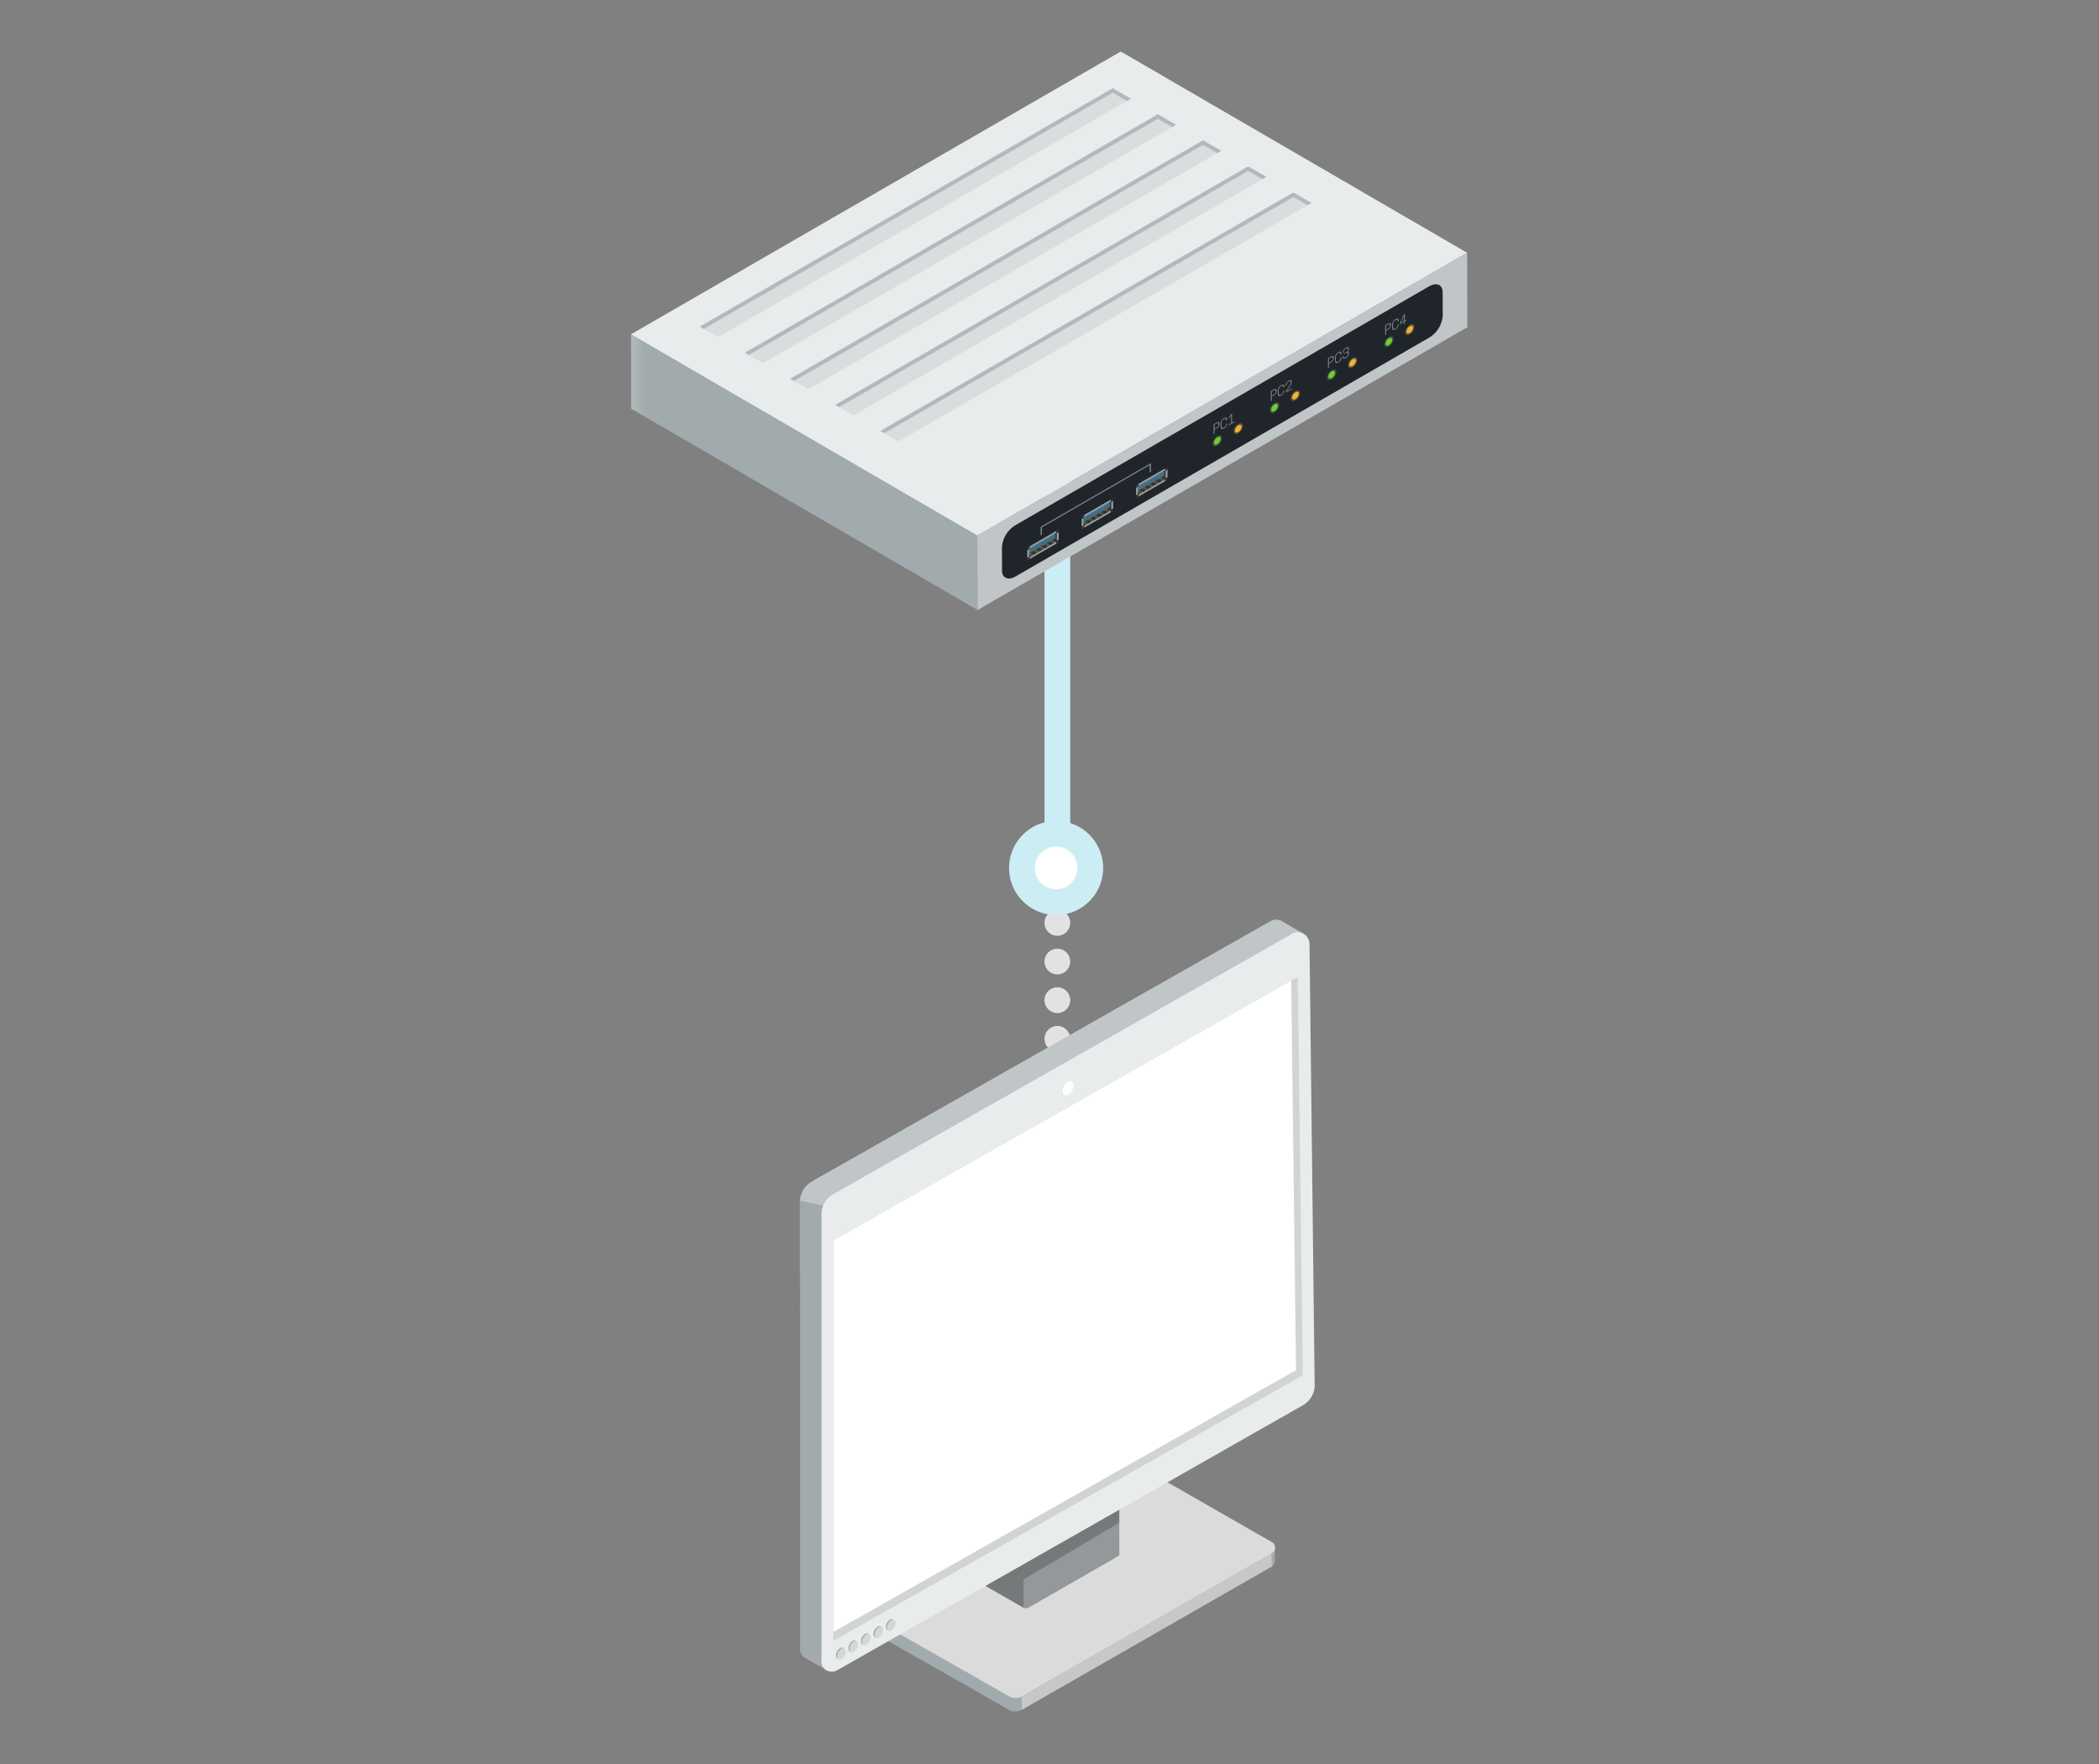<svg xmlns="http://www.w3.org/2000/svg" xmlns:xlink="http://www.w3.org/1999/xlink" width="326" height="274" viewBox="0 0 326 274">
  <rect x="0" y="0" width="326" height="274" fill="#808080" stroke="none"/>
  <defs>
    <clipPath id="clip-path">
      <rect id="사각형_1911" data-name="사각형 1911" width="129.896" height="86.739" fill="none"/>
    </clipPath>
    <clipPath id="clip-path-2">
      <path id="패스_5027" data-name="패스 5027" d="M.022,31.252l53.8,31.262-.031-11.559L0,19.693Z" transform="translate(0 -19.693)" fill="none"/>
    </clipPath>
    <linearGradient id="linear-gradient" y1="1" x2="0.041" y2="1" gradientUnits="objectBoundingBox">
      <stop offset="0" stop-color="#b2b9bb"/>
      <stop offset="1" stop-color="#a1aaad"/>
    </linearGradient>
    <clipPath id="clip-path-3">
      <rect id="사각형_1895" data-name="사각형 1895" width="129.895" height="86.739" fill="none"/>
    </clipPath>
    <clipPath id="clip-path-4">
      <path id="패스_5034" data-name="패스 5034" d="M27.731,35.972v1.639l4.3-2.473V33.5Z" transform="translate(-27.731 -33.499)" fill="none"/>
    </clipPath>
    <clipPath id="clip-path-5">
      <rect id="사각형_1896" data-name="사각형 1896" width="5.114" height="2.952" fill="none"/>
    </clipPath>
    <clipPath id="clip-path-6">
      <path id="패스_5044" data-name="패스 5044" d="M31.519,33.8v1.639l4.3-2.473V31.323Z" transform="translate(-31.519 -31.323)" fill="none"/>
    </clipPath>
    <clipPath id="clip-path-8">
      <path id="패스_5054" data-name="패스 5054" d="M35.308,31.624v1.639l4.3-2.475V29.148Z" transform="translate(-35.308 -29.148)" fill="none"/>
    </clipPath>
    <clipPath id="clip-path-9">
      <rect id="사각형_1898" data-name="사각형 1898" width="5.114" height="2.953" fill="none"/>
    </clipPath>
    <clipPath id="clip-path-11">
      <rect id="사각형_1899" data-name="사각형 1899" width="17.128" height="11.223" fill="none"/>
    </clipPath>
    <clipPath id="clip-path-12">
      <rect id="사각형_1900" data-name="사각형 1900" width="1.471" height="1.699" fill="none"/>
    </clipPath>
    <clipPath id="clip-path-20">
      <rect id="사각형_1908" data-name="사각형 1908" width="29.947" height="18.683" fill="none"/>
    </clipPath>
    <clipPath id="clip-path-21">
      <rect id="사각형_1909" data-name="사각형 1909" width="95.008" height="54.854" fill="none"/>
    </clipPath>
    <clipPath id="clip-path-22">
      <rect id="사각형_1922" data-name="사각형 1922" width="79.931" height="122.976" fill="none"/>
    </clipPath>
    <clipPath id="clip-path-23">
      <path id="패스_5113" data-name="패스 5113" d="M2.525,40.673,5.682,42.71,76.9,2.311,73.744.275Z" transform="translate(-2.525 -0.275)" fill="none"/>
    </clipPath>
  </defs>
  <g id="host_img_2" transform="translate(885 9888)">
    <rect id="사각형_2866" data-name="사각형 2866" width="326" height="274" transform="translate(-885 -9888)" fill="none" opacity="0.06"/>
    <g id="그룹_7046" data-name="그룹 7046" transform="translate(0 -2)">
      <path id="패스_5127" data-name="패스 5127" d="M0,0V68.622" transform="translate(-720.78 -9748.661)" fill="none" stroke="#e2e2e2" stroke-linecap="round" stroke-width="4" stroke-dasharray="0 6"/>
      <path id="패스_5131" data-name="패스 5131" d="M0,0V67.628" transform="translate(-720.78 -9820.534)" fill="none" stroke="#cdedf5" stroke-width="4"/>
      <path id="패스_5129" data-name="패스 5129" d="M5.307,0A5.307,5.307,0,1,1,0,5.307,5.307,5.307,0,0,1,5.307,0Z" transform="translate(-726.28 -9756.5)" fill="#fff" stroke="#cdedf5" stroke-width="4"/>
      <g id="그룹_5601" data-name="그룹 5601" transform="translate(-787 -9878)">
        <g id="그룹_5600" data-name="그룹 5600" clip-path="url(#clip-path)">
          <g id="그룹_5547" data-name="그룹 5547" transform="translate(0 43.918)">
            <g id="그룹_5546" data-name="그룹 5546" clip-path="url(#clip-path-2)">
              <rect id="사각형_1894" data-name="사각형 1894" width="53.825" height="42.821" fill="url(#linear-gradient)"/>
            </g>
          </g>
          <path id="패스_5028" data-name="패스 5028" d="M76.07,0,0,43.92,53.793,75.18l76.07-43.92Z" transform="translate(0 0)" fill="#e9eced"/>
          <path id="패스_5029" data-name="패스 5029" d="M24.121,57.937,24.152,69.5l76.07-43.918-.031-11.561Z" transform="translate(29.672 17.243)" fill="#c0c6c7"/>
          <g id="그룹_5549" data-name="그룹 5549" transform="translate(0 0)">
            <g id="그룹_5548" data-name="그룹 5548" clip-path="url(#clip-path-3)">
              <path id="패스_5030" data-name="패스 5030" d="M27.955,53.609,92.16,16.54c1.169-.674,2.116-.277,2.119.89l.011,3.729a4.389,4.389,0,0,1-2.119,3.347L27.966,61.578c-1.169.673-2.116.277-2.119-.89l-.011-3.731a4.393,4.393,0,0,1,2.119-3.347" transform="translate(31.782 19.943)" fill="#20252b"/>
            </g>
          </g>
          <path id="패스_5031" data-name="패스 5031" d="M32.481,35.375,27.6,38.19V36.073l4.882-2.814Z" transform="translate(33.951 40.913)" fill="#313436"/>
          <g id="그룹_5554" data-name="그룹 5554" transform="translate(61.844 74.708)">
            <g id="그룹_5553" data-name="그룹 5553" clip-path="url(#clip-path-4)">
              <g id="그룹_5552" data-name="그룹 5552" transform="translate(-0.937 0.724)" opacity="0.4">
                <g id="그룹_5551" data-name="그룹 5551">
                  <g id="그룹_5550" data-name="그룹 5550" clip-path="url(#clip-path-5)">
                    <path id="패스_5032" data-name="패스 5032" d="M27.692,35.771l-.381.221,1.358.785.384-.221Zm.843-.486-.381.221,1.358.785.384-.221Zm.843-.488-.384.223,1.36.783.384-.221Zm.843-.486-.384.221,1.36.785.384-.221Zm.843-.486-.384.221,1.36.785.384-.221Z" transform="translate(-27.311 -33.823)" fill="#a88038"/>
                  </g>
                </g>
              </g>
              <path id="패스_5033" data-name="패스 5033" d="M28.406,35.658l-1.251-.727,0-.531,1.251.727Z" transform="translate(-28.442 -32.391)" fill="#2c4d5e"/>
            </g>
          </g>
          <path id="패스_5035" data-name="패스 5035" d="M27.731,35.846v.241l4.1-2.364-.21-.12Z" transform="translate(34.113 41.336)" fill="#477c97"/>
          <path id="패스_5036" data-name="패스 5036" d="M27.731,36.02v.531l4.1-2.362v-.533Z" transform="translate(34.113 41.402)" fill="#3f6f87"/>
          <path id="패스_5037" data-name="패스 5037" d="M27.6,34.826v1.149l.281-.161V34.663Z" transform="translate(33.955 42.641)" fill="#9ba3a8"/>
          <path id="패스_5038" data-name="패스 5038" d="M29.659,33.64V34.79l.281-.163V33.477Z" transform="translate(36.485 41.181)" fill="#9ba3a8"/>
          <path id="패스_5039" data-name="패스 5039" d="M31.877,33.678l-4.1,2.364v-.279l4.1-2.366Z" transform="translate(34.166 41.083)" fill="#9ba3a8"/>
          <path id="패스_5040" data-name="패스 5040" d="M31.877,34.426l-4.1,2.364v-.279l4.1-2.366Z" transform="translate(34.166 42.004)" fill="#9ba3a8"/>
          <path id="패스_5041" data-name="패스 5041" d="M36.27,33.2l-4.882,2.814V33.9l4.882-2.814Z" transform="translate(38.612 38.237)" fill="#313436"/>
          <g id="그룹_5559" data-name="그룹 5559" transform="translate(70.292 69.855)">
            <g id="그룹_5558" data-name="그룹 5558" clip-path="url(#clip-path-6)">
              <g id="그룹_5557" data-name="그룹 5557" transform="translate(-0.936 0.725)" opacity="0.4">
                <g id="그룹_5556" data-name="그룹 5556">
                  <g id="그룹_5555" data-name="그룹 5555" clip-path="url(#clip-path-5)">
                    <path id="패스_5042" data-name="패스 5042" d="M31.481,33.595l-.381.221,1.358.785.384-.221Zm.843-.486-.384.221,1.36.785.384-.221Zm.843-.488-.384.223,1.36.785.384-.223Zm.843-.486-.384.221,1.36.785.384-.221Zm.843-.486-.384.221,1.36.785.384-.221Z" transform="translate(-31.099 -31.649)" fill="#a88038"/>
                  </g>
                </g>
              </g>
              <path id="패스_5043" data-name="패스 5043" d="M32.195,33.482l-1.251-.727,0-.531,1.251.727Z" transform="translate(-32.229 -30.214)" fill="#2c4d5e"/>
            </g>
          </g>
          <path id="패스_5045" data-name="패스 5045" d="M31.519,33.671v.241l4.1-2.364-.21-.12Z" transform="translate(38.773 38.66)" fill="#477c97"/>
          <path id="패스_5046" data-name="패스 5046" d="M31.519,33.845v.533l4.1-2.364v-.533Z" transform="translate(38.773 38.726)" fill="#3f6f87"/>
          <path id="패스_5047" data-name="패스 5047" d="M31.391,32.651V33.8l.279-.161V32.488Z" transform="translate(38.616 39.965)" fill="#9ba3a8"/>
          <path id="패스_5048" data-name="패스 5048" d="M33.449,31.464v1.151l.279-.163V31.3Z" transform="translate(41.146 38.505)" fill="#9ba3a8"/>
          <path id="패스_5049" data-name="패스 5049" d="M35.666,31.5l-4.1,2.366v-.281l4.1-2.366Z" transform="translate(38.827 38.407)" fill="#9ba3a8"/>
          <path id="패스_5050" data-name="패스 5050" d="M35.666,32.251l-4.1,2.366v-.281l4.1-2.366Z" transform="translate(38.827 39.328)" fill="#9ba3a8"/>
          <path id="패스_5051" data-name="패스 5051" d="M40.058,31.025l-4.882,2.814V31.723l4.882-2.814Z" transform="translate(43.272 35.561)" fill="#313436"/>
          <g id="그룹_5564" data-name="그룹 5564" transform="translate(78.742 65.004)">
            <g id="그룹_5563" data-name="그룹 5563" clip-path="url(#clip-path-8)">
              <g id="그룹_5562" data-name="그룹 5562" transform="translate(-0.937 0.724)" opacity="0.4">
                <g id="그룹_5561" data-name="그룹 5561">
                  <g id="그룹_5560" data-name="그룹 5560" clip-path="url(#clip-path-9)">
                    <path id="패스_5052" data-name="패스 5052" d="M35.269,31.42l-.381.221,1.358.785.384-.221Zm.843-.486-.381.221,1.358.785.384-.221Zm.843-.488-.384.223,1.36.785.384-.223Zm.843-.486-.384.221,1.36.785.384-.221Zm.843-.486-.384.221,1.36.785L40,30.258Z" transform="translate(-34.888 -29.473)" fill="#a88038"/>
                  </g>
                </g>
              </g>
              <path id="패스_5053" data-name="패스 5053" d="M35.983,31.307l-1.251-.727,0-.531,1.251.727Z" transform="translate(-36.019 -28.04)" fill="#2c4d5e"/>
            </g>
          </g>
          <path id="패스_5055" data-name="패스 5055" d="M35.308,31.5v.241l4.1-2.364-.21-.12Z" transform="translate(43.434 35.984)" fill="#477c97"/>
          <path id="패스_5056" data-name="패스 5056" d="M35.308,31.669V32.2l4.1-2.362v-.533Z" transform="translate(43.434 36.05)" fill="#3f6f87"/>
          <path id="패스_5057" data-name="패스 5057" d="M35.179,30.475v1.149l.281-.161V30.312Z" transform="translate(43.275 37.289)" fill="#9ba3a8"/>
          <path id="패스_5058" data-name="패스 5058" d="M37.237,29.289V30.44l.281-.163V29.126Z" transform="translate(45.806 35.83)" fill="#9ba3a8"/>
          <path id="패스_5059" data-name="패스 5059" d="M39.455,29.327l-4.1,2.364v-.279l4.1-2.366Z" transform="translate(43.487 35.731)" fill="#9ba3a8"/>
          <path id="패스_5060" data-name="패스 5060" d="M39.455,30.076l-4.1,2.366v-.281l4.1-2.366Z" transform="translate(43.487 36.652)" fill="#9ba3a8"/>
          <g id="그룹_5599" data-name="그룹 5599" transform="translate(0 0)">
            <g id="그룹_5598" data-name="그룹 5598" clip-path="url(#clip-path-3)">
              <g id="그룹_5567" data-name="그룹 5567" transform="translate(63.622 63.928)" opacity="0.6">
                <g id="그룹_5566" data-name="그룹 5566">
                  <g id="그룹_5565" data-name="그룹 5565" clip-path="url(#clip-path-11)">
                    <path id="패스_5061" data-name="패스 5061" d="M28.528,38.554v1.334l.2-.112v-1.14l16.735-9.661v1.137l.2-.114V28.666Z" transform="translate(-28.528 -28.665)" fill="#c0c6c7"/>
                  </g>
                </g>
              </g>
              <g id="그룹_5570" data-name="그룹 5570" transform="translate(90.329 59.606)" opacity="0.3">
                <g id="그룹_5569" data-name="그룹 5569">
                  <g id="그룹_5568" data-name="그룹 5568" clip-path="url(#clip-path-12)">
                    <path id="패스_5062" data-name="패스 5062" d="M41.975,27.152a1.526,1.526,0,0,1-.736,1.16c-.406.236-.736.1-.736-.31a1.526,1.526,0,0,1,.736-1.16c.406-.236.736-.1.736.31" transform="translate(-40.505 -26.728)" fill="#72c93f"/>
                  </g>
                </g>
              </g>
              <path id="패스_5063" data-name="패스 5063" d="M41.641,27.14a1.075,1.075,0,0,1-.52.821c-.288.165-.522.067-.522-.221a1.086,1.086,0,0,1,.522-.821c.288-.165.52-.067.52.221" transform="translate(49.944 33.016)" fill="#72c93f"/>
              <g id="그룹_5573" data-name="그룹 5573" transform="translate(93.577 57.731)" opacity="0.3">
                <g id="그룹_5572" data-name="그룹 5572">
                  <g id="그룹_5571" data-name="그룹 5571" clip-path="url(#clip-path-12)">
                    <path id="패스_5064" data-name="패스 5064" d="M43.432,26.311a1.526,1.526,0,0,1-.736,1.16c-.406.234-.736.1-.736-.31A1.526,1.526,0,0,1,42.7,26c.406-.236.736-.1.736.31" transform="translate(-41.96 -25.887)" fill="#edb23b"/>
                  </g>
                </g>
              </g>
              <path id="패스_5065" data-name="패스 5065" d="M43.1,26.3a1.075,1.075,0,0,1-.52.821c-.288.167-.522.067-.522-.219a1.086,1.086,0,0,1,.522-.823c.288-.165.52-.067.52.221" transform="translate(51.735 31.981)" fill="#edb23b"/>
              <g id="그룹_5576" data-name="그룹 5576" transform="translate(99.211 54.478)" opacity="0.3">
                <g id="그룹_5575" data-name="그룹 5575">
                  <g id="그룹_5574" data-name="그룹 5574" clip-path="url(#clip-path-12)">
                    <path id="패스_5066" data-name="패스 5066" d="M45.958,24.853a1.526,1.526,0,0,1-.736,1.16c-.406.236-.736.1-.736-.31a1.526,1.526,0,0,1,.736-1.16c.406-.236.736-.1.736.31" transform="translate(-44.486 -24.428)" fill="#72c93f"/>
                  </g>
                </g>
              </g>
              <path id="패스_5067" data-name="패스 5067" d="M45.623,24.84a1.081,1.081,0,0,1-.52.821c-.288.165-.522.067-.522-.221a1.085,1.085,0,0,1,.522-.821c.285-.165.52-.067.52.221" transform="translate(54.842 30.186)" fill="#72c93f"/>
              <g id="그룹_5579" data-name="그룹 5579" transform="translate(102.458 52.603)" opacity="0.3">
                <g id="그룹_5578" data-name="그룹 5578">
                  <g id="그룹_5577" data-name="그룹 5577" clip-path="url(#clip-path-12)">
                    <path id="패스_5068" data-name="패스 5068" d="M47.414,24.012a1.526,1.526,0,0,1-.736,1.16c-.406.234-.736.1-.736-.31a1.526,1.526,0,0,1,.736-1.16c.406-.236.736-.1.736.31" transform="translate(-45.943 -23.587)" fill="#edb23b"/>
                  </g>
                </g>
              </g>
              <path id="패스_5069" data-name="패스 5069" d="M47.08,24a1.075,1.075,0,0,1-.52.821c-.288.165-.522.067-.522-.221a1.085,1.085,0,0,1,.522-.821c.288-.165.52-.067.52.221" transform="translate(56.635 29.153)" fill="#edb23b"/>
              <g id="그룹_5582" data-name="그룹 5582" transform="translate(108.092 49.35)" opacity="0.3">
                <g id="그룹_5581" data-name="그룹 5581">
                  <g id="그룹_5580" data-name="그룹 5580" clip-path="url(#clip-path-12)">
                    <path id="패스_5070" data-name="패스 5070" d="M49.942,22.553a1.532,1.532,0,0,1-.736,1.16c-.406.236-.738.1-.738-.31a1.529,1.529,0,0,1,.738-1.16c.4-.236.736-.1.736.31" transform="translate(-48.47 -22.129)" fill="#72c93f"/>
                  </g>
                </g>
              </g>
              <path id="패스_5071" data-name="패스 5071" d="M49.606,22.541a1.075,1.075,0,0,1-.52.821c-.288.165-.522.067-.522-.221a1.086,1.086,0,0,1,.522-.821c.288-.165.52-.067.52.221" transform="translate(59.742 27.358)" fill="#72c93f"/>
              <g id="그룹_5585" data-name="그룹 5585" transform="translate(111.34 47.475)" opacity="0.3">
                <g id="그룹_5584" data-name="그룹 5584">
                  <g id="그룹_5583" data-name="그룹 5583" clip-path="url(#clip-path-12)">
                    <path id="패스_5072" data-name="패스 5072" d="M51.4,21.714a1.526,1.526,0,0,1-.736,1.16c-.406.234-.736.1-.736-.31a1.533,1.533,0,0,1,.736-1.162c.406-.234.736-.094.736.312" transform="translate(-49.925 -21.288)" fill="#edb23b"/>
                  </g>
                </g>
              </g>
              <path id="패스_5073" data-name="패스 5073" d="M51.062,21.7a1.081,1.081,0,0,1-.52.821c-.288.165-.522.067-.522-.221a1.085,1.085,0,0,1,.522-.821c.285-.165.52-.067.52.221" transform="translate(61.533 26.324)" fill="#edb23b"/>
              <g id="그룹_5588" data-name="그룹 5588" transform="translate(116.974 44.222)" opacity="0.3">
                <g id="그룹_5587" data-name="그룹 5587">
                  <g id="그룹_5586" data-name="그룹 5586" clip-path="url(#clip-path-12)">
                    <path id="패스_5074" data-name="패스 5074" d="M53.923,20.254a1.526,1.526,0,0,1-.736,1.16c-.406.236-.736.1-.736-.31a1.526,1.526,0,0,1,.736-1.16c.406-.236.736-.1.736.31" transform="translate(-52.452 -19.83)" fill="#72c93f"/>
                  </g>
                </g>
              </g>
              <path id="패스_5075" data-name="패스 5075" d="M53.588,20.242a1.075,1.075,0,0,1-.52.821c-.288.165-.522.067-.522-.221a1.086,1.086,0,0,1,.522-.821c.288-.165.52-.067.52.221" transform="translate(64.64 24.53)" fill="#72c93f"/>
              <g id="그룹_5591" data-name="그룹 5591" transform="translate(120.222 42.348)" opacity="0.3">
                <g id="그룹_5590" data-name="그룹 5590">
                  <g id="그룹_5589" data-name="그룹 5589" clip-path="url(#clip-path-12)">
                    <path id="패스_5076" data-name="패스 5076" d="M55.379,19.413a1.526,1.526,0,0,1-.736,1.16c-.406.234-.736.1-.736-.31a1.526,1.526,0,0,1,.736-1.16c.406-.236.736-.1.736.31" transform="translate(-53.908 -18.989)" fill="#edb23b"/>
                  </g>
                </g>
              </g>
              <path id="패스_5077" data-name="패스 5077" d="M55.045,19.4a1.081,1.081,0,0,1-.52.821c-.288.165-.522.067-.522-.221a1.085,1.085,0,0,1,.522-.821c.285-.165.52-.067.52.221" transform="translate(66.433 23.496)" fill="#edb23b"/>
              <g id="그룹_5594" data-name="그룹 5594" transform="translate(90.493 40.756)" opacity="0.6">
                <g id="그룹_5593" data-name="그룹 5593">
                  <g id="그룹_5592" data-name="그룹 5592" clip-path="url(#clip-path-20)">
                    <path id="패스_5078" data-name="패스 5078" d="M41,35.173l-.426.245v1.541l.143-.083V36.25L41,36.087a.84.84,0,0,0,.473-.709v-.04c0-.355-.252-.292-.473-.165m.326.283a.586.586,0,0,1-.321.5l-.288.167v-.658l.288-.167c.132-.076.321-.136.321.129Zm1.331-.736v.056l-.145.085c0-.319-.1-.4-.328-.265l-.016.009a.854.854,0,0,0-.375.841v.078c0,.439.116.558.375.408l.016-.009a.621.621,0,0,0,.328-.584l.145-.083v.018a.875.875,0,0,1-.486.785c-.352.205-.522.083-.522-.45V35.53a1.077,1.077,0,0,1,.522-1.055c.328-.19.486-.1.486.245m.783.457.4-.232v.127l-.946.546v-.129l.4-.232V34.027l-.364.457-.071-.067.484-.609.091-.051Zm6.443-5.134-.428.248v1.541l.143-.083v-.627l.285-.165a.838.838,0,0,0,.473-.709v-.038c0-.357-.254-.292-.473-.167m.326.285a.592.592,0,0,1-.321.5L49.6,31v-.658l.29-.167c.132-.076.321-.136.321.127Zm1.331-.736v.056l-.147.085c0-.319-.1-.4-.328-.265l-.013.009a.854.854,0,0,0-.375.841V30.4c0,.439.116.558.375.408l.013-.009a.622.622,0,0,0,.328-.584l.147-.085v.02a.878.878,0,0,1-.486.785c-.355.2-.524.083-.524-.45V30.4a1.079,1.079,0,0,1,.524-1.055c.328-.187.486-.1.486.248m1.173-.794v.025a.877.877,0,0,1-.181.5l-.569.934.147-.087.6-.348v.129l-.966.555v-.089l.667-1.091a.76.76,0,0,0,.158-.406V28.9c0-.19-.136-.227-.337-.112l-.011.007a.632.632,0,0,0-.337.6l-.141.083v-.049a.852.852,0,0,1,.484-.765c.312-.181.482-.112.482.132m6.05-3.883-.426.245V26.7l.143-.08V26l.283-.165a.837.837,0,0,0,.473-.709v-.04c0-.355-.252-.292-.473-.165m.328.283a.587.587,0,0,1-.323.5l-.288.167v-.658l.288-.167c.132-.076.323-.136.323.129Zm1.329-.734v.056l-.145.083c0-.317-.1-.4-.328-.263l-.013.007a.855.855,0,0,0-.377.841v.08c0,.437.118.555.377.406l.013-.007a.626.626,0,0,0,.328-.584L60.423,25v.02a.874.874,0,0,1-.486.785c-.352.2-.522.083-.522-.45v-.08a1.081,1.081,0,0,1,.522-1.055c.33-.19.486-.1.486.248m1.184-.074v.031a.913.913,0,0,1-.493.7c-.337.194-.491.094-.491-.21v-.022l.138-.08c0,.268.129.314.343.192l.02-.011a.639.639,0,0,0,.341-.5V24.47c0-.2-.143-.212-.326-.107l-.223.129v-.127l.216-.125a.566.566,0,0,0,.321-.459v-.016c0-.181-.134-.221-.33-.1l-.02.011a.623.623,0,0,0-.332.6l-.14.08v-.047a.855.855,0,0,1,.482-.767c.312-.178.482-.109.482.129V23.7a.671.671,0,0,1-.239.479c.147-.031.25.027.25.216m6.041-4.6-.426.245v1.541l.141-.083v-.624l.285-.165a.845.845,0,0,0,.473-.709v-.04c0-.355-.254-.292-.473-.165m.326.283a.585.585,0,0,1-.321.5l-.29.167v-.658l.29-.167c.132-.076.321-.136.321.129Zm1.331-.734v.054l-.147.085c0-.319-.1-.4-.328-.265l-.013.009a.854.854,0,0,0-.375.841v.078c0,.439.116.558.375.408l.013-.007a.623.623,0,0,0,.328-.587l.147-.083v.02a.875.875,0,0,1-.486.783c-.355.205-.524.083-.524-.45v-.078a1.076,1.076,0,0,1,.524-1.055c.328-.19.486-.1.486.248m.963-.06v-1l-.136.08-.665,1.418v.1l.66-.381v.41l.14-.083v-.408l.254-.147v-.129Zm-.14-.479v.562l-.317.181-.17.1.488-1.046Z" transform="translate(-40.578 -18.275)" fill="#c0c6c7"/>
                  </g>
                </g>
              </g>
              <g id="그룹_5597" data-name="그룹 5597" transform="translate(10.687 5.7)" opacity="0.4">
                <g id="그룹_5596" data-name="그룹 5596">
                  <g id="그룹_5595" data-name="그룹 5595" clip-path="url(#clip-path-21)">
                    <path id="패스_5079" data-name="패스 5079" d="M71.752,4.186,7.615,41.216,4.792,39.588,68.931,2.556Zm4.19,2.42L11.806,43.635l2.821,1.63L78.764,8.234Zm7.012,4.048L18.817,47.685l2.821,1.628L85.777,12.284Zm7.014,4.05L25.829,51.733l2.823,1.63L92.789,16.332Zm7.012,4.048L32.843,55.781l2.821,1.63L99.8,20.382Z" transform="translate(-4.792 -2.556)" fill="#c0c6c7"/>
                  </g>
                </g>
              </g>
              <path id="패스_5080" data-name="패스 5080" d="M18.815,47.683,82.954,10.654l2.821,1.628-.609.352-2.212-1.278L19.426,48.035Zm7.623,4.4L89.966,15.4l2.215,1.278.609-.35L89.966,14.7,25.829,51.731Zm7.012,4.048L96.977,19.454l2.215,1.278.609-.352-2.823-1.63L32.841,55.781ZM12.412,43.985,75.94,7.306l2.215,1.278.609-.35L75.94,6.6,11.8,43.635ZM68.929,3.258l2.212,1.278.611-.352L68.929,2.556,4.792,39.585l.609.352Z" transform="translate(5.895 3.144)" fill="#b2b9bb"/>
            </g>
          </g>
        </g>
      </g>
      <g id="그룹_7045" data-name="그룹 7045" transform="translate(-760.745 -9743.155)">
        <g id="그룹_5632" data-name="그룹 5632" transform="translate(0 0)">
          <g id="그룹_5631" data-name="그룹 5631" clip-path="url(#clip-path-22)">
            <path id="패스_5100" data-name="패스 5100" d="M6.133,132.611l27.6,15.677a1.977,1.977,0,0,0,2,.016l37.93-21.616a1,1,0,0,0,.028-1.717L47.352,108.736a1.991,1.991,0,0,0-2.024-.033L5.611,129.661l-.033,2.194c0,.365.238.575.555.756" transform="translate(-1.317 -25.598)" fill="#7a7878" fill-rule="evenodd"/>
            <path id="패스_5101" data-name="패스 5101" d="M35.951,149.314l4.824,2.87a1.935,1.935,0,0,0,2,.016L81.6,129.974a.974.974,0,0,0,.5-.85l.027-2.092-4.772-1.822a2.278,2.278,0,0,0-2.024-.032L35.9,147.7a.976.976,0,0,0-.5.859c0,.365.243.569.556.756" transform="translate(-8.355 -29.495)" fill="#a1aaad" fill-rule="evenodd"/>
            <path id="패스_5102" data-name="패스 5102" d="M6.116,137.216l27.777,15.765.024,2.122L6.125,139.33Z" transform="translate(-1.444 -32.389)" fill="#a1aaad" fill-rule="evenodd"/>
            <path id="패스_5103" data-name="패스 5103" d="M45.094,153.1l-.073-2.039L83.844,128.81l.073,2.039Z" transform="translate(-10.627 -30.405)" fill="#c7c7c7" fill-rule="evenodd"/>
            <path id="패스_5104" data-name="패스 5104" d="M6.168,129.892l27.6,15.661a1.972,1.972,0,0,0,2,.016L74.6,123.343a.978.978,0,0,0,.5-.851.952.952,0,0,0-.477-.866L47.386,106.017a1.992,1.992,0,0,0-2.024-.032L6.116,128.277a.975.975,0,0,0-.5.859c0,.366.238.576.556.756" transform="translate(-1.325 -24.956)" fill="#dbdbdb" fill-rule="evenodd"/>
            <path id="패스_5105" data-name="패스 5105" d="M43.048,131.7l1.758,1.047a.708.708,0,0,0,.73.005l13-7.444a.356.356,0,0,0,.184-.309l.009-14.489-1.74-.665a.832.832,0,0,0-.737-.011l-13.225,7.552c-.115.066-.183,13.906-.183,14.039s.088.207.2.275" transform="translate(-10.114 -25.906)" fill="#93989a" fill-rule="evenodd"/>
            <path id="패스_5106" data-name="패스 5106" d="M29.609,111.855l12.084,6.895.008,14.5-12.089-6.9Z" transform="translate(-6.989 -26.403)" fill="#76797a" fill-rule="evenodd"/>
            <path id="패스_5107" data-name="패스 5107" d="M46.381,132.873,46.354,118.4l14.151-8.109.027,14.469Z" transform="translate(-10.942 -26.035)" fill="#93989a" fill-rule="evenodd"/>
            <path id="패스_5108" data-name="패스 5108" d="M45.429,128.5l-.017-9.336,14.872-8.869.017,9.392Z" transform="translate(-10.719 -26.034)" fill="#76797a" fill-rule="evenodd"/>
            <path id="패스_5109" data-name="패스 5109" d="M.032,113.018V43.87A3.577,3.577,0,0,1,1.89,40.69L73.082.267a1.792,1.792,0,0,1,1.82,0,1.792,1.792,0,0,1,.921,1.57l.8,68.439a3.675,3.675,0,0,1-1.856,3.234L4.207,116.622.7,114.609a1.619,1.619,0,0,1-.672-1.591" transform="translate(-0.008 -0.005)" fill="#a7a9ac" fill-rule="evenodd"/>
            <path id="패스_5110" data-name="패스 5110" d="M0,54.184V43.849a3.576,3.576,0,0,1,1.859-3.18L73.05.247a1.792,1.792,0,0,1,1.82,0l3.335,1.93-1.611,9.266a4.2,4.2,0,0,1-1.855,3.233L2.506,55.786a1.8,1.8,0,0,1-1.833-.011A1.619,1.619,0,0,1,0,54.184" transform="translate(0 0)" fill="#c0c6c7" fill-rule="evenodd"/>
            <path id="패스_5111" data-name="패스 5111" d="M3.346,128.783,3.516,57.86l-3.528-.747.021,69.664Z" transform="translate(0.003 -13.481)" fill="#a1aaad" fill-rule="evenodd"/>
            <path id="패스_5112" data-name="패스 5112" d="M4.366,115.523V46.375a3.574,3.574,0,0,1,1.858-3.18L77.416,2.772a1.835,1.835,0,0,1,2.741,1.575l.8,68.439a3.588,3.588,0,0,1-1.855,3.233L6.872,117.124a1.793,1.793,0,0,1-1.833-.01,1.618,1.618,0,0,1-.672-1.591" transform="translate(-1.031 -0.596)" fill="#e9eced" fill-rule="evenodd"/>
          </g>
        </g>
        <g id="그룹_5634" data-name="그룹 5634" transform="translate(1.929 0.21)">
          <g id="그룹_5633" data-name="그룹 5633" clip-path="url(#clip-path-23)">
            <rect id="사각형_1923" data-name="사각형 1923" width="68.123" height="85.045" transform="translate(-15.262 35.956) rotate(-67)" fill="#c0c6c7"/>
          </g>
        </g>
        <g id="그룹_5636" data-name="그룹 5636" transform="translate(0 0)">
          <g id="그룹_5635" data-name="그룹 5635" clip-path="url(#clip-path-22)">
            <path id="패스_5114" data-name="패스 5114" d="M6.792,114.737V52.567L78.915,11.641,79.68,73.5Z" transform="translate(-1.603 -2.748)" fill="#d1d3d4" fill-rule="evenodd"/>
            <path id="패스_5115" data-name="패스 5115" d="M6.792,113.54V52.747L77.887,12.4l.748,60.488Z" transform="translate(-1.603 -2.928)" fill="#fff" fill-rule="evenodd"/>
            <path id="패스_5116" data-name="패스 5116" d="M53.772,35c.382.118.9-.276,1.158-.88s.157-1.189-.225-1.307-.9.276-1.158.88-.157,1.189.225,1.307" transform="translate(-12.606 -7.74)" fill="#fff" fill-rule="evenodd"/>
            <path id="패스_5117" data-name="패스 5117" d="M7.618,149.745c.306.095.722-.221.928-.705s.125-.953-.181-1.047-.722.221-.928.705-.125.953.181,1.047" transform="translate(-1.728 -34.929)" fill="#a0a0a0" fill-rule="evenodd"/>
            <path id="패스_5118" data-name="패스 5118" d="M7.817,149.845c.306.095.722-.222.928-.705s.125-.953-.181-1.047-.722.221-.928.705-.125.953.181,1.047" transform="translate(-1.775 -34.953)" fill="#d6d6d6" fill-rule="evenodd"/>
            <path id="패스_5119" data-name="패스 5119" d="M10.156,148.294c.306.095.721-.221.927-.705s.125-.953-.181-1.047-.721.222-.928.705-.125.953.182,1.047" transform="translate(-2.327 -34.587)" fill="#a0a0a0" fill-rule="evenodd"/>
            <path id="패스_5120" data-name="패스 5120" d="M10.354,148.393c.306.095.722-.222.928-.705s.125-.953-.181-1.047-.722.221-.928.705-.125.953.181,1.047" transform="translate(-2.374 -34.61)" fill="#d6d6d6" fill-rule="evenodd"/>
            <path id="패스_5121" data-name="패스 5121" d="M12.692,146.843c.306.095.722-.221.928-.705s.125-.953-.181-1.047-.722.221-.928.7-.125.953.181,1.048" transform="translate(-2.926 -34.244)" fill="#a0a0a0" fill-rule="evenodd"/>
            <path id="패스_5122" data-name="패스 5122" d="M12.89,146.942c.306.095.722-.222.928-.705s.125-.953-.181-1.047-.722.221-.928.705-.125.953.181,1.047" transform="translate(-2.973 -34.268)" fill="#d6d6d6" fill-rule="evenodd"/>
            <path id="패스_5123" data-name="패스 5123" d="M15.229,145.392c.306.095.722-.222.928-.705s.125-.953-.181-1.047-.722.221-.928.7-.125.953.181,1.048" transform="translate(-3.525 -33.902)" fill="#a0a0a0" fill-rule="evenodd"/>
            <path id="패스_5124" data-name="패스 5124" d="M15.427,145.491c.306.095.722-.222.928-.705s.125-.953-.181-1.047-.722.221-.928.705-.125.953.181,1.047" transform="translate(-3.572 -33.925)" fill="#d6d6d6" fill-rule="evenodd"/>
            <path id="패스_5125" data-name="패스 5125" d="M17.766,143.941c.306.095.722-.222.928-.705s.125-.953-.181-1.047-.722.221-.928.7-.125.953.181,1.048" transform="translate(-4.124 -33.559)" fill="#a0a0a0" fill-rule="evenodd"/>
            <path id="패스_5126" data-name="패스 5126" d="M17.964,144.04c.306.095.722-.222.928-.705s.125-.953-.181-1.047-.722.221-.928.705-.125.953.181,1.047" transform="translate(-4.171 -33.583)" fill="#d6d6d6" fill-rule="evenodd"/>
          </g>
        </g>
      </g>
    </g>
  </g>
</svg>
